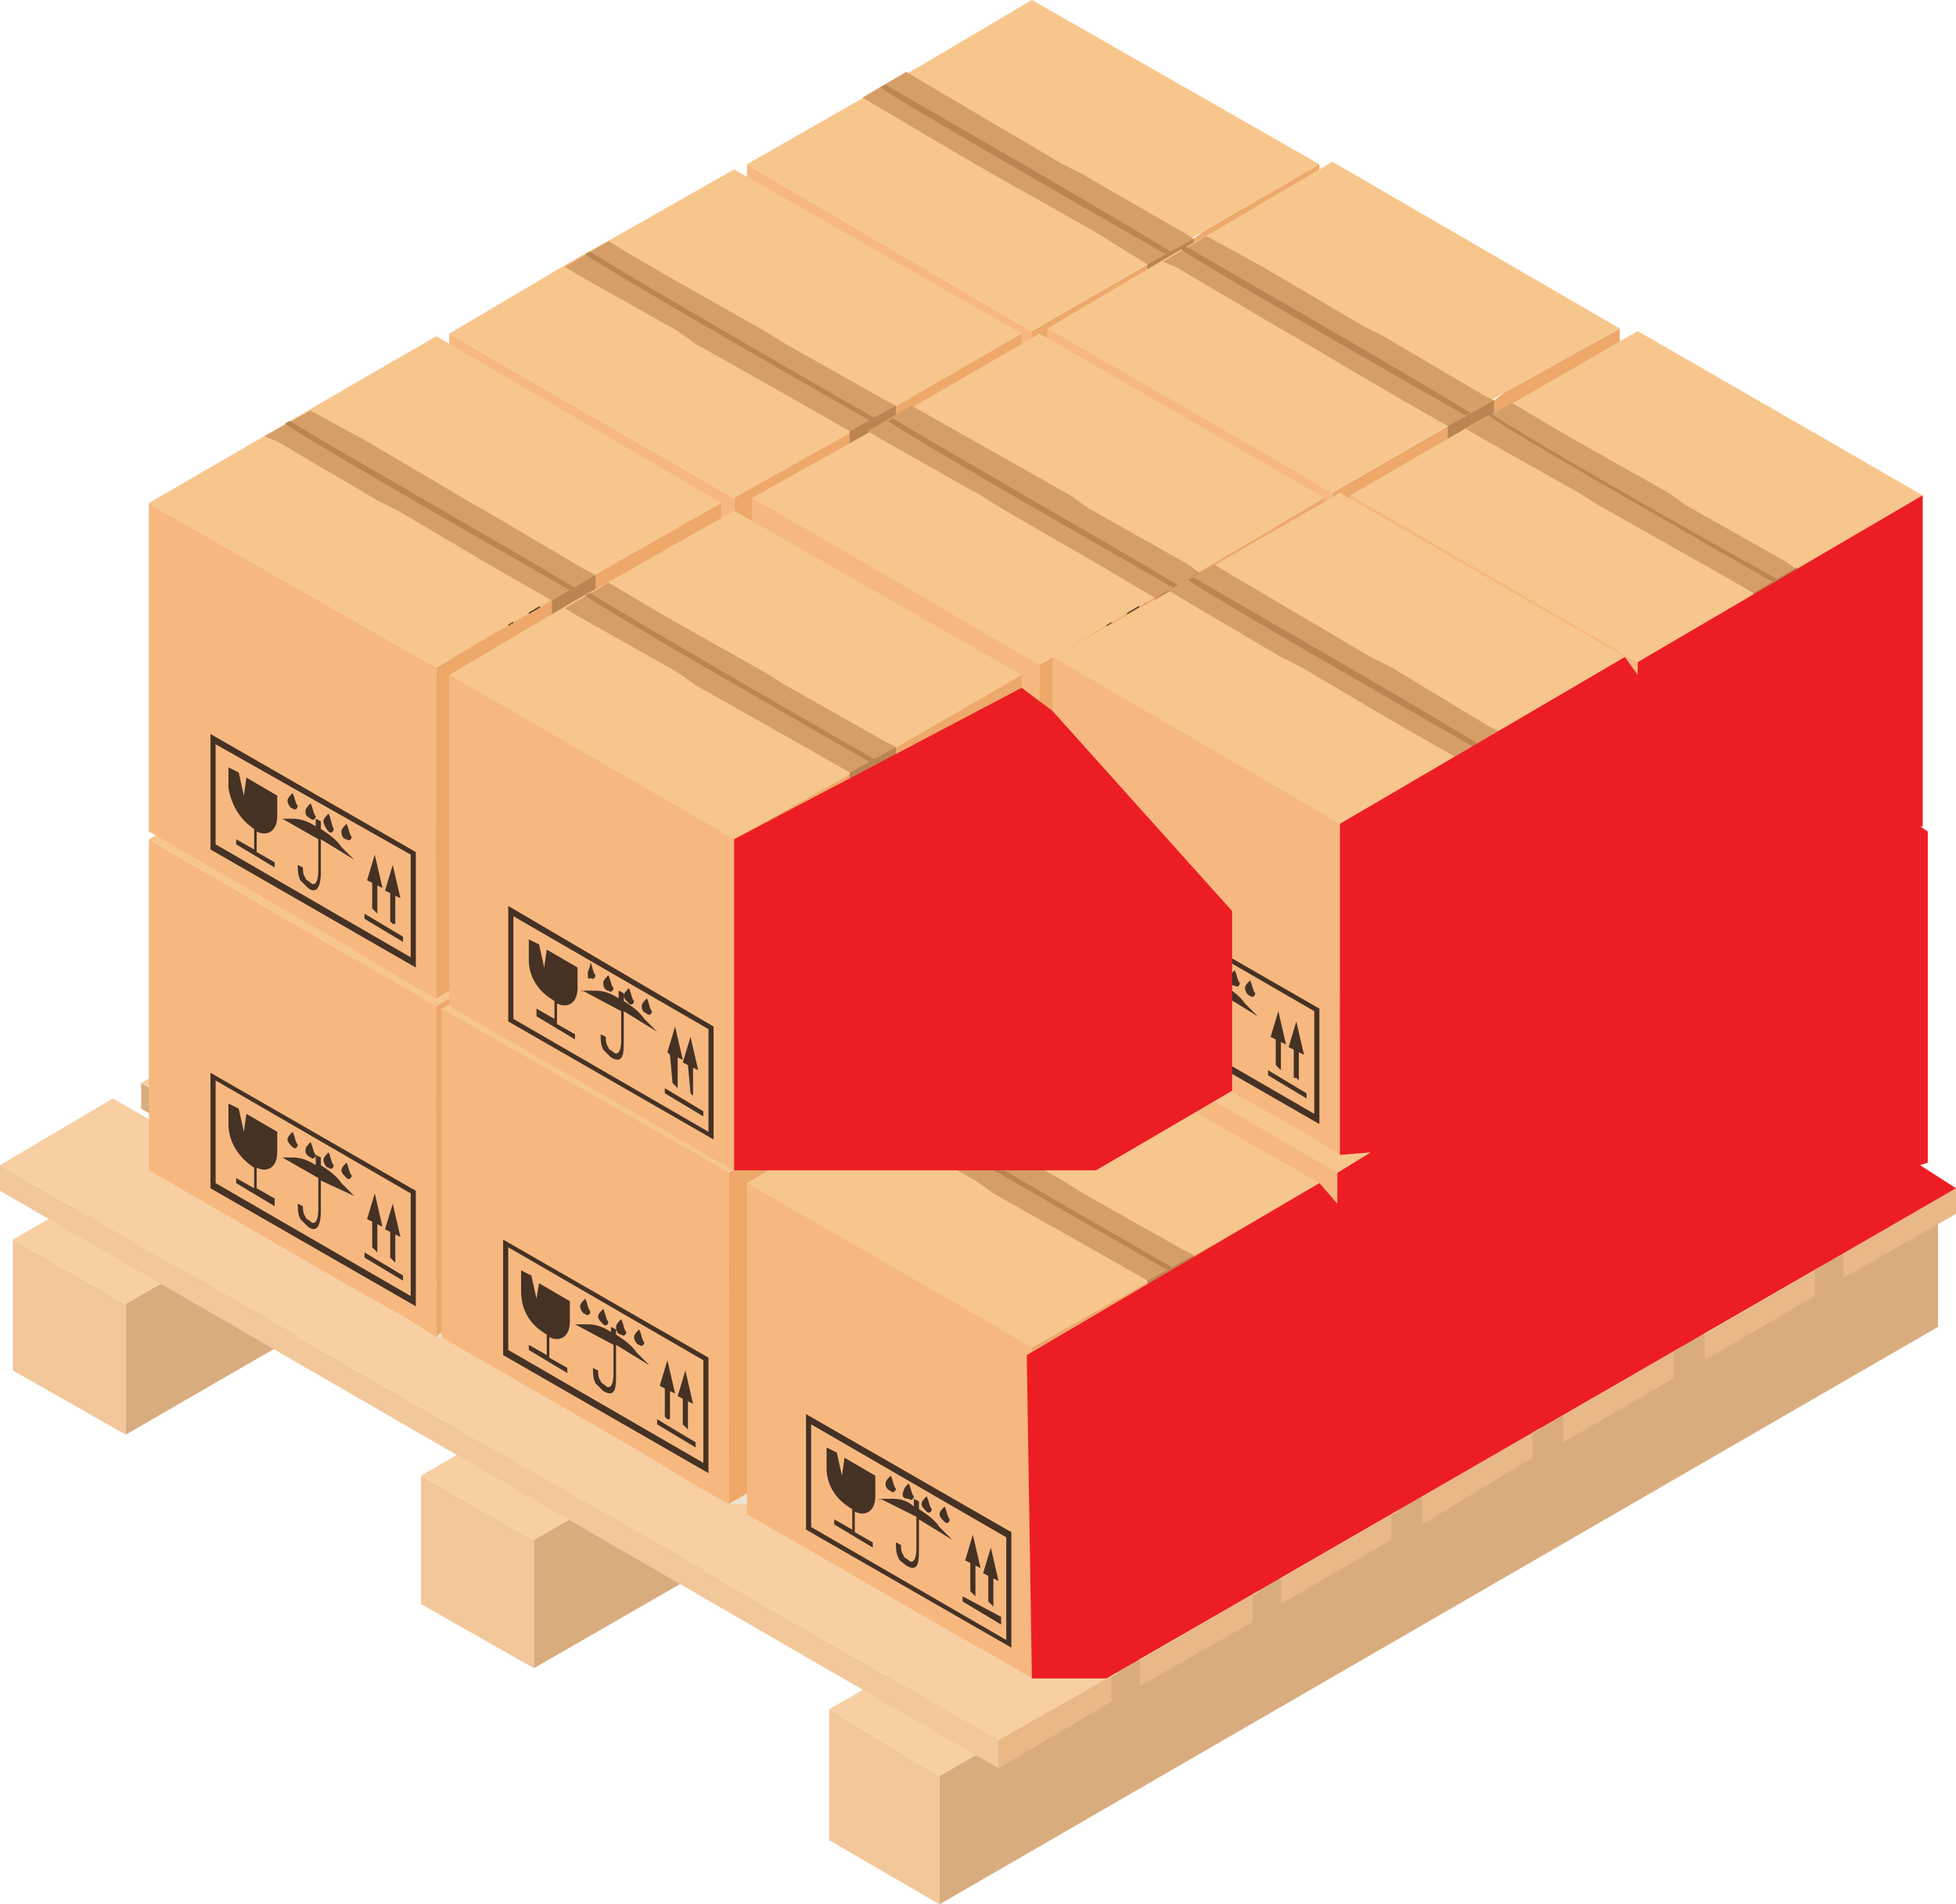 <?xml version="1.0" encoding="utf-8"?>
<!-- Generator: Adobe Illustrator 25.4.1, SVG Export Plug-In . SVG Version: 6.00 Build 0)  -->
<svg version="1.1" id="Layer_1" xmlns="http://www.w3.org/2000/svg" xmlns:xlink="http://www.w3.org/1999/xlink" x="0px" y="0px"
	 viewBox="0 0 76.2 74.2" style="enable-background:new 0 0 76.2 74.2;" xml:space="preserve">
<style type="text/css">
	.st0{fill:#F7B880;}
	.st1{fill:#EDA86A;}
	.st2{fill:#F7C68D;}
	.st3{fill:#D69E67;}
	.st4{fill:#BA8552;}
	.st5{fill:#453224;}
	.st6{fill:#F2C79A;}
	.st7{fill:#D9AC7E;}
	.st8{fill:#F7CFA2;}
	.st9{fill:#E8B887;}
	.st10{fill:#EBE4D3;}
	.st11{fill:#ED1D24;}
</style>
<polygon class="st0" points="40.2,12.9 40.2,25.8 39.1,25.1 36.9,23.8 29.1,19.3 29.1,6.4 "/>
<polygon class="st1" points="51.4,6.4 51.4,19.3 51.1,19.5 47.8,21.4 47,21.8 45.2,22.9 44.2,23.4 43.9,23.6 43.5,23.9 43.5,23.9 
	40.2,25.8 40.2,12.9 44.7,10.3 45.2,10 45.5,9.8 45.5,9.8 45.7,9.7 45.8,9.7 46.4,9.3 46.5,9.3 46.5,9.3 46.5,9.3 46.9,9 "/>
<polygon class="st2" points="51.4,6.4 46.9,9 45.2,10 40.2,12.9 29.1,6.4 34,3.6 35.8,2.6 40.2,0 "/>
<polygon class="st3" points="46.5,9.3 44.7,10.3 42.6,9 38.7,6.8 38,6.4 34.1,4.1 33.6,3.8 35.3,2.8 37.5,4.1 41.4,6.4 42.2,6.8 
	46,9 "/>
<polygon class="st4" points="44.7,10.3 44.7,12.3 44.7,12.7 45,12.1 45,12.1 45.3,12.4 45.6,11.8 45.9,12.1 46.2,11.5 46.2,11.5 
	46.2,11.5 46.2,11.5 46.5,11.7 46.5,11.3 46.5,9.3 "/>
<path class="st4" d="M34.5,3.3l-0.2,0.1c0,0-0.1,0.1,11.1,6.5l0.2-0.1C42.7,8,34.8,3.5,34.5,3.3z"/>
<path class="st5" d="M31.4,15.5v4.5l8,4.6v-4.5L31.4,15.5z M39.2,24.2l-7.6-4.4v-4l7.6,4.4V24.2z M32.2,17.5v-0.8l0.4,0.2l0.2,0.9
	l0.1-0.7l1.2,0.7v0.8c0,0.6-0.4,0.8-0.8,0.6V20l0.7,0.4v0.2l-1.5-0.9v-0.2l0.7,0.4v-0.8C32.5,18.7,32.2,18.2,32.2,17.5z M39,23.6
	l-1.5-0.9v-0.2l1.5,0.9V23.6z M37.7,21.3l-0.2-0.1l0.3-1l0.3,1.3l-0.2-0.1v1.1l-0.1-0.1l-0.1-0.1L37.7,21.3z M38.4,21.7l-0.2-0.1
	l0.3-1l0.3,1.3l-0.2-0.1v1.1l-0.1-0.1l-0.1-0.1L38.4,21.7z M34.3,18.8h0.5c0.3,0,0.6,0.1,0.8,0.3v-0.3l0.2,0.1v0.3
	c0.3,0.2,0.6,0.4,0.8,0.7l0.5,0.5c0,0,0,0.1,0,0l-1.3-0.8v1.2c0,0.4,0,0.9-0.5,0.6c-0.1-0.1-0.2-0.2-0.3-0.3
	c-0.1-0.2-0.1-0.4-0.1-0.6l0.2,0.1c0,0.1,0,0.3,0.1,0.4c0,0.1,0.1,0.1,0.2,0.2c0.1,0.1,0.3,0.1,0.3-0.5v-1.1L34.3,18.8
	C34.3,18.8,34.2,18.8,34.3,18.8L34.3,18.8z M34.4,18.1c0-0.1,0.1-0.2,0.2-0.3c0.1,0.2,0.1,0.4,0.2,0.5c0,0.1-0.1,0.2-0.2,0.1
	C34.5,18.3,34.4,18.2,34.4,18.1z M35.1,18.5c0-0.1,0.1-0.2,0.2-0.3c0.1,0.2,0.1,0.4,0.2,0.5c0,0.1-0.1,0.2-0.2,0.1
	C35.2,18.7,35.1,18.6,35.1,18.5L35.1,18.5z M35.9,18.9c0-0.1,0.1-0.2,0.2-0.3c0.1,0.2,0.1,0.4,0.2,0.5c0,0.1-0.1,0.2-0.2,0.1
	C35.9,19.2,35.9,19,35.9,18.9L35.9,18.9z M36.6,19.3c0-0.1,0.1-0.2,0.2-0.3c0.1,0.2,0.1,0.4,0.2,0.5c0,0.1-0.1,0.2-0.2,0.1
	C36.6,19.5,36.5,19.4,36.6,19.3L36.6,19.3z"/>
<polygon class="st0" points="51.9,19.2 51.9,32.1 50.8,31.5 48.6,30.1 40.8,25.6 40.8,12.8 "/>
<polygon class="st1" points="63.1,12.8 63.1,25.6 62.8,25.8 59.5,27.7 58.7,28.2 56.9,29.2 56,29.8 55.6,30 55.2,30.2 55.2,30.2 
	51.9,32.1 51.9,19.2 56.4,16.6 56.9,16.3 57.2,16.2 57.2,16.2 57.4,16 57.5,16 58.1,15.6 58.2,15.6 58.2,15.6 58.2,15.6 58.6,15.3 
	"/>
<polygon class="st2" points="63.1,12.8 58.6,15.3 56.9,16.3 51.9,19.2 40.8,12.8 45.7,9.9 47.5,8.9 51.9,6.3 "/>
<polygon class="st3" points="58.2,15.6 56.4,16.6 54.3,15.4 50.4,13.1 49.7,12.7 45.8,10.4 45.3,10.2 47,9.2 49.2,10.4 53.1,12.7 
	53.9,13.1 57.8,15.4 "/>
<polygon class="st4" points="56.4,16.6 56.4,18.6 56.4,19.1 56.7,18.4 56.7,18.4 57,18.7 57.3,18.1 57.6,18.4 57.9,17.8 57.9,17.8 
	57.9,17.8 57.9,17.8 58.2,18.1 58.2,17.6 58.2,15.6 "/>
<path class="st4" d="M46.2,9.6l-0.2,0.1c0,0-0.1,0.1,11.1,6.5l0.2-0.1C54.4,14.3,46.5,9.8,46.2,9.6z"/>
<path class="st5" d="M43.1,21.8v4.5l8,4.6v-4.5L43.1,21.8z M50.9,30.5l-7.6-4.4v-4l7.6,4.4V30.5z M43.9,23.9v-0.8l0.4,0.2l0.2,0.9
	l0.1-0.7l1.2,0.7V25c0,0.6-0.4,0.8-0.8,0.6v0.8l0.7,0.4V27L44,26.1v-0.2l0.7,0.4v-0.8C44.2,25.1,43.9,24.5,43.9,23.9z M50.7,29.9
	L49.1,29v-0.2l1.5,0.9V29.9z M49.4,27.6l-0.2-0.1l0.3-1l0.3,1.3l-0.2-0.1v1.1l-0.1-0.1l-0.1-0.1L49.4,27.6z M50.1,28L50,27.9l0.3-1
	l0.3,1.3l-0.2-0.1v1.1l-0.1-0.1l-0.1-0.1L50.1,28z M46,25.1h0.5c0.3,0,0.6,0.1,0.8,0.3v-0.3l0.2,0.1v0.3c0.3,0.2,0.6,0.4,0.8,0.7
	l0.5,0.5c0,0,0,0.1,0,0L47.5,26v1.2c0,0.4,0,0.9-0.5,0.6c-0.1-0.1-0.2-0.2-0.3-0.3c-0.1-0.2-0.1-0.4-0.1-0.6l0.2,0.1
	c0,0.1,0,0.3,0.1,0.4c0,0.1,0.1,0.1,0.2,0.2c0.1,0.1,0.3,0.1,0.3-0.5v-1.2L46,25.1C46,25.1,45.9,25.1,46,25.1z M46.2,24.4
	c0-0.1,0.1-0.2,0.2-0.3c0.1,0.2,0.1,0.4,0.2,0.5c0,0.1-0.1,0.2-0.2,0.1C46.2,24.7,46.2,24.6,46.2,24.4L46.2,24.4z M46.9,24.8
	c0-0.1,0.1-0.2,0.2-0.3c0.1,0.2,0.1,0.4,0.2,0.5c0,0.1-0.1,0.2-0.2,0.1C46.9,25.1,46.8,24.9,46.9,24.8L46.9,24.8z M47.6,25.2
	c0-0.1,0.1-0.2,0.2-0.3c0.1,0.2,0.1,0.4,0.2,0.5c0,0.1-0.1,0.2-0.2,0.1C47.7,25.5,47.6,25.4,47.6,25.2L47.6,25.2z M48.3,25.6
	c0-0.1,0.1-0.2,0.2-0.3c0.1,0.2,0.1,0.4,0.2,0.5c0,0.1-0.1,0.2-0.2,0.1C48.3,25.9,48.3,25.8,48.3,25.6L48.3,25.6z"/>
<polygon class="st0" points="28.6,19.4 28.6,32.3 27.5,31.7 25.3,30.4 17.5,25.9 17.5,13 "/>
<polygon class="st1" points="39.8,13 39.8,25.9 39.5,26 36.2,27.9 35.5,28.4 33.6,29.4 32.7,30 32.3,30.2 31.9,30.4 31.9,30.4 
	28.6,32.3 28.6,19.4 33.1,16.8 33.6,16.6 33.9,16.4 33.9,16.4 34.1,16.3 34.2,16.2 34.8,15.9 34.9,15.8 34.9,15.8 34.9,15.8 
	35.3,15.6 "/>
<polygon class="st2" points="39.8,13 35.3,15.6 33.6,16.6 28.6,19.4 17.5,13 22.4,10.1 24.2,9.1 28.6,6.6 "/>
<polygon class="st3" points="34.9,15.8 33.1,16.8 31,15.6 27.1,13.4 26.4,12.9 22.5,10.7 22,10.4 23.7,9.4 25.9,10.7 29.8,12.9 
	30.6,13.4 34.5,15.6 "/>
<polygon class="st4" points="33.1,16.8 33.1,18.8 33.1,19.3 33.4,18.7 33.4,18.7 33.7,19 34,18.3 34.3,18.6 34.6,18 34.6,18 
	34.6,18 34.6,18 34.9,18.3 34.9,17.8 34.9,15.8 "/>
<path class="st4" d="M23,9.8l-0.2,0.1c0,0-0.1,0.1,11.1,6.5l0.2-0.1C31.1,14.6,23.2,10,23,9.8z"/>
<path class="st5" d="M19.8,22v4.5l8,4.6v-4.4L19.8,22z M27.6,30.7L20,26.4v-4l7.6,4.4L27.6,30.7z M20.6,24.1v-0.8l0.4,0.2l0.2,0.9
	l0.1-0.7l1.2,0.7v0.8c0,0.6-0.4,0.8-0.8,0.6v0.8l0.7,0.4v0.2l-1.5-0.9v-0.2l0.7,0.4v-0.8C20.9,25.3,20.6,24.7,20.6,24.1z M27.4,30.2
	l-1.5-0.9V29l1.5,0.9V30.2z M26.1,27.8L26,27.7l0.3-1l0.3,1.3l-0.2-0.1v1.1L26.3,29l-0.1-0.1L26.1,27.8z M26.8,28.2l-0.2-0.1l0.3-1
	l0.3,1.3l-0.2-0.1v1.2L27,29.4l-0.1-0.1L26.8,28.2z M22.7,25.3h0.5c0.3,0,0.6,0.1,0.9,0.3v-0.3l0.2,0.1v0.3c0.3,0.2,0.6,0.4,0.8,0.7
	l0.5,0.5c0,0,0,0.1,0,0l-1.3-0.8v1.2c0,0.4,0,0.9-0.5,0.6c-0.1-0.1-0.2-0.2-0.3-0.3c-0.1-0.2-0.1-0.4-0.1-0.6l0.2,0.1
	c0,0.1,0,0.3,0.1,0.4c0,0.1,0.1,0.1,0.2,0.2c0.1,0.1,0.3,0.1,0.3-0.5v-1.1L22.7,25.3C22.7,25.4,22.6,25.3,22.7,25.3L22.7,25.3z
	 M22.9,24.6c0-0.1,0.1-0.2,0.1-0.4c0.1,0.2,0.1,0.4,0.2,0.5c0,0.1-0.1,0.2-0.2,0.1C22.9,24.9,22.9,24.8,22.9,24.6z M23.5,25
	c0-0.1,0.1-0.2,0.2-0.3c0.1,0.2,0.1,0.4,0.2,0.5c0,0.1-0.1,0.2-0.2,0.1C23.6,25.3,23.5,25.1,23.5,25L23.5,25z M24.3,25.5
	c0-0.1,0.1-0.2,0.2-0.3c0.1,0.2,0.1,0.4,0.2,0.5c0,0.1-0.1,0.2-0.2,0.1C24.4,25.7,24.3,25.6,24.3,25.5z M25,25.9
	c0-0.1,0.1-0.2,0.2-0.3c0.1,0.2,0.1,0.4,0.2,0.5c0,0.1-0.1,0.2-0.2,0.1C25,26.1,25,26,25,25.9L25,25.9z"/>
<polygon class="st6" points="36.6,74.2 32.3,71.7 32.3,66.6 36.6,69.2 "/>
<polygon class="st7" points="75.5,51.7 36.6,74.2 36.6,69.2 75.5,46.7 "/>
<polygon class="st8" points="75.5,46.7 36.6,69.2 32.3,66.6 71.2,44.2 "/>
<polygon class="st6" points="20.8,65 16.4,62.5 16.4,57.5 20.8,60 "/>
<polygon class="st7" points="59.7,42.6 20.8,65 20.8,60 59.7,37.5 "/>
<polygon class="st8" points="59.7,37.5 20.8,60 16.4,57.5 55.3,35 "/>
<polygon class="st6" points="4.9,55.9 0.5,53.4 0.5,48.3 4.9,50.8 "/>
<polygon class="st7" points="43.8,33.4 4.9,55.9 4.9,50.8 43.8,28.4 "/>
<polygon class="st8" points="43.8,28.4 4.9,50.8 0.5,48.3 39.4,25.9 "/>
<polygon class="st9" points="71.8,49.8 76.2,47.3 76.2,46.3 71.8,48.8 "/>
<polygon class="st7" points="33,27.4 71.8,49.8 71.8,48.8 33,26.4 "/>
<polygon class="st8" points="33,26.4 71.8,48.8 76.2,46.3 37.3,23.8 "/>
<polygon class="st9" points="66.4,53 70.7,50.5 70.7,49.5 66.4,52 "/>
<polygon class="st7" points="27.5,30.6 66.4,53 66.4,52 27.5,29.5 "/>
<polygon class="st8" points="27.5,29.5 66.4,52 70.7,49.5 31.8,27 "/>
<polygon class="st9" points="60.9,56.2 65.2,53.7 65.2,52.6 60.9,55.1 "/>
<polygon class="st7" points="22,33.7 60.9,56.2 60.9,55.1 22,32.7 "/>
<polygon class="st8" points="22,32.7 60.9,55.1 65.2,52.6 26.3,30.2 "/>
<polygon class="st9" points="55.4,59.4 59.7,56.8 59.7,55.8 55.4,58.3 "/>
<polygon class="st7" points="16.5,36.9 55.4,59.4 55.4,58.3 16.5,35.9 "/>
<polygon class="st8" points="16.5,35.9 55.4,58.3 59.7,55.8 20.8,33.3 "/>
<polygon class="st9" points="49.9,62.5 54.2,60 54.2,59 49.9,61.5 "/>
<polygon class="st7" points="11,40.1 49.9,62.5 49.9,61.5 11,39 "/>
<polygon class="st8" points="11,39 49.9,61.5 54.2,59 15.3,36.5 "/>
<polygon class="st9" points="44.4,65.7 48.8,63.2 48.8,62.1 44.4,64.7 "/>
<polygon class="st7" points="5.5,43.2 44.4,65.7 44.4,64.7 5.5,42.2 "/>
<polygon class="st8" points="5.5,42.2 44.4,64.7 48.8,62.1 9.9,39.7 "/>
<polygon class="st9" points="38.9,68.9 43.3,66.3 43.3,65.3 38.9,67.8 "/>
<polygon class="st6" points="0,46.4 38.9,68.9 38.9,67.8 0,45.4 "/>
<polygon class="st8" points="0,45.4 38.9,67.8 43.3,65.3 4.4,42.8 "/>
<polygon class="st0" points="40.5,39.2 40.5,52.1 39.4,51.5 37.1,50.2 29.3,45.7 29.3,32.8 "/>
<polygon class="st1" points="51.6,32.8 51.6,45.7 51.3,45.8 48.1,47.7 47.3,48.2 45.5,49.2 44.5,49.8 44.1,50 43.7,50.2 43.7,50.2 
	40.5,52.1 40.5,39.2 45,36.6 45.4,36.3 45.7,36.2 45.7,36.2 45.9,36.1 46,36 46.6,35.7 46.7,35.6 46.7,35.6 46.7,35.6 47.2,35.3 "/>
<polygon class="st2" points="51.6,32.8 47.2,35.4 45.4,36.3 40.5,39.2 29.3,32.8 34.3,29.9 36,28.9 40.5,26.3 "/>
<polygon class="st3" points="46.7,35.6 45,36.6 42.8,35.4 39,33.1 38.2,32.7 34.3,30.5 33.8,30.2 35.5,29.2 37.8,30.5 41.7,32.7 
	42.4,33.1 46.3,35.4 "/>
<polygon class="st4" points="45,36.6 45,38.6 45,39.1 45.3,38.5 45.3,38.5 45.5,38.7 45.8,38.1 46.1,38.4 46.4,37.8 46.4,37.8 
	46.4,37.8 46.4,37.8 46.7,38.1 46.7,37.6 46.7,35.6 "/>
<path class="st4" d="M34.8,29.6l-0.2,0.1c0,0-0.1,0.1,11.1,6.5l0.2-0.1C42.9,34.3,35,29.8,34.8,29.6z"/>
<path class="st5" d="M31.7,41.8v4.5l8,4.6v-4.5L31.7,41.8z M39.5,50.5l-7.6-4.4v-4l7.6,4.4V50.5z M32.4,43.9v-0.8l0.4,0.2l0.2,0.9
	l0.1-0.7l1.2,0.7V45c0,0.6-0.4,0.8-0.8,0.6v0.8l0.7,0.4V47l-1.5-0.9v-0.2l0.7,0.4v-0.8C32.8,45.1,32.5,44.5,32.4,43.9z M39.2,49.9
	L37.7,49v-0.2l1.5,0.9V49.9z M38,47.6l-0.2-0.1l0.3-1l0.3,1.3l-0.2-0.1v1.1l-0.1-0.1L38,48.7L38,47.6z M38.7,48l-0.2-0.1l0.3-1
	l0.3,1.3l-0.2-0.1v1.1l-0.1-0.1l-0.1-0.1L38.7,48z M34.5,45.1H35c0.3,0,0.6,0.1,0.8,0.3v-0.3l0.2,0.1v0.3c0.3,0.2,0.6,0.4,0.8,0.7
	l0.5,0.5c0,0,0,0.1,0,0L36,46v1.2c0,0.4,0,0.9-0.5,0.6c-0.1-0.1-0.2-0.2-0.3-0.3c-0.1-0.2-0.1-0.4-0.1-0.6l0.2,0.1
	c0,0.1,0,0.3,0.1,0.4c0,0.1,0.1,0.1,0.2,0.2c0.1,0.1,0.3,0.1,0.3-0.5v-1.2L34.5,45.1C34.5,45.2,34.5,45.1,34.5,45.1z M34.7,44.4
	c0-0.1,0.1-0.2,0.2-0.3c0.1,0.2,0.1,0.4,0.2,0.5c0,0.1-0.1,0.2-0.2,0.1C34.8,44.7,34.7,44.6,34.7,44.4L34.7,44.4z M35.4,44.8
	c0-0.1,0.1-0.2,0.2-0.3c0.1,0.2,0.1,0.4,0.2,0.5c0,0.1-0.1,0.2-0.2,0.1C35.4,45.1,35.4,44.9,35.4,44.8z M36.1,45.2
	c0-0.1,0.1-0.2,0.2-0.3c0.1,0.2,0.1,0.4,0.2,0.5c0,0.1-0.1,0.2-0.2,0.1C36.2,45.5,36.1,45.4,36.1,45.2L36.1,45.2z M36.8,45.6
	c0-0.1,0.1-0.2,0.2-0.3c0.1,0.2,0.1,0.4,0.2,0.5c0,0.1-0.1,0.2-0.2,0.1C36.9,45.9,36.8,45.8,36.8,45.6L36.8,45.6z"/>
<polygon class="st0" points="40.5,25.9 40.5,38.7 39.4,38.1 37.1,36.8 29.3,32.3 29.3,19.4 "/>
<polygon class="st1" points="51.6,19.4 51.6,32.3 51.3,32.5 48.1,34.4 47.3,34.8 45.5,35.9 44.5,36.4 44.1,36.6 43.7,36.9 
	43.7,36.9 40.5,38.7 40.5,25.9 45,23.3 45.4,23 45.7,22.8 45.7,22.8 45.9,22.7 46,22.6 46.6,22.3 46.7,22.3 46.7,22.3 46.7,22.3 
	47.2,22 "/>
<polygon class="st2" points="51.6,19.4 47.2,22 45.4,23 40.5,25.9 29.3,19.4 34.3,16.6 36,15.6 40.5,13 "/>
<polygon class="st3" points="46.7,22.3 45,23.3 42.8,22 39,19.8 38.2,19.3 34.3,17.1 33.8,16.8 35.5,15.8 37.8,17.1 41.7,19.3 
	42.4,19.8 46.3,22 "/>
<polygon class="st4" points="45,23.3 45,25.3 45,25.7 45.3,25.1 45.3,25.1 45.5,25.4 45.8,24.8 46.1,25.1 46.4,24.4 46.4,24.4 
	46.4,24.4 46.4,24.4 46.7,24.7 46.7,24.3 46.7,22.3 "/>
<path class="st4" d="M34.8,16.3l-0.2,0.1c0,0-0.1,0.1,11.1,6.5l0.2-0.1C42.9,21,35,16.5,34.8,16.3z"/>
<path class="st5" d="M31.7,28.4v4.5l8,4.6v-4.5L31.7,28.4z M39.5,37.2l-7.6-4.4v-4l7.6,4.4V37.2z M32.4,30.5v-0.8l0.4,0.2l0.2,0.9
	l0.1-0.7l1.2,0.7v0.8c0,0.6-0.4,0.8-0.8,0.6V33l0.7,0.4v0.2l-1.5-0.9v-0.2l0.7,0.4v-0.8C32.8,31.7,32.5,31.1,32.4,30.5z M39.2,36.6
	l-1.5-0.9v-0.2l1.5,0.9V36.6z M38,34.3l-0.2-0.1l0.3-1l0.3,1.3l-0.2-0.1v1.1l-0.1-0.1L38,35.4L38,34.3z M38.7,34.7l-0.2-0.1l0.3-1
	l0.3,1.3l-0.2-0.1v1.1l-0.1-0.1l-0.1-0.1L38.7,34.7z M34.5,31.8H35c0.3,0,0.6,0.1,0.8,0.3v-0.3l0.2,0.1v0.3c0.3,0.2,0.6,0.4,0.8,0.7
	l0.5,0.5c0,0,0,0.1,0,0L36,32.7v1.2c0,0.4,0,0.9-0.5,0.6c-0.1-0.1-0.2-0.2-0.3-0.3c-0.1-0.2-0.1-0.4-0.1-0.6l0.2,0.1
	c0,0.1,0,0.3,0.1,0.4c0,0.1,0.1,0.1,0.2,0.2c0.1,0.1,0.3,0.1,0.3-0.5v-1.2L34.5,31.8C34.5,31.8,34.5,31.7,34.5,31.8z M34.7,31.1
	c0-0.1,0.1-0.2,0.2-0.3c0.1,0.2,0.1,0.4,0.2,0.5c0,0.1-0.1,0.2-0.2,0.1C34.8,31.3,34.7,31.2,34.7,31.1L34.7,31.1z M35.4,31.5
	c0-0.1,0.1-0.2,0.2-0.3c0.1,0.2,0.1,0.4,0.2,0.5c0,0.1-0.1,0.2-0.2,0.1C35.4,31.7,35.4,31.6,35.4,31.5z M36.1,31.9
	c0-0.1,0.1-0.2,0.2-0.3c0.1,0.2,0.1,0.4,0.2,0.6c0,0.1-0.1,0.2-0.2,0.1C36.2,32.1,36.1,32,36.1,31.9L36.1,31.9z M36.8,32.3
	c0-0.1,0.1-0.2,0.2-0.3c0.1,0.2,0.1,0.4,0.2,0.6c0,0.1-0.1,0.2-0.2,0.1C36.9,32.5,36.8,32.4,36.8,32.3z"/>
<polygon class="st0" points="17,39.2 17,52.1 15.9,51.4 13.6,50.1 5.8,45.6 5.8,32.7 "/>
<polygon class="st1" points="28.1,32.7 28.1,45.6 27.8,45.8 24.6,47.7 23.8,48.1 22,49.2 21,49.7 20.6,49.9 20.2,50.2 20.2,50.2 
	17,52.1 17,39.2 21.5,36.6 21.9,36.3 22.2,36.1 22.2,36.1 22.4,36 22.5,36 23.1,35.6 23.2,35.6 23.2,35.6 23.2,35.6 23.7,35.3 "/>
<polygon class="st2" points="28.1,32.7 23.7,35.3 21.9,36.3 17,39.2 5.8,32.7 10.8,29.9 12.5,28.9 17,26.3 "/>
<polygon class="st3" points="23.2,35.6 21.5,36.6 19.4,35.3 15.5,33.1 14.7,32.7 10.8,30.4 10.3,30.1 12.1,29.1 14.3,30.4 
	18.2,32.7 18.9,33.1 22.8,35.3 "/>
<polygon class="st4" points="21.5,36.6 21.5,38.6 21.5,39 21.8,38.4 21.8,38.4 22.1,38.7 22.4,38.1 22.6,38.4 22.9,37.8 22.9,37.8 
	22.9,37.8 22.9,37.8 23.2,38 23.2,37.6 23.2,35.6 "/>
<path class="st4" d="M11.3,29.6l-0.2,0.1c0,0-0.1,0.1,11.1,6.5l0.2-0.1C19.4,34.3,11.5,29.8,11.3,29.6z"/>
<path class="st5" d="M8.2,41.8v4.5l8,4.6v-4.5L8.2,41.8z M16,50.5l-7.6-4.4v-4l7.6,4.4V50.5z M8.9,43.8V43l0.4,0.2l0.2,0.9l0.1-0.7
	l1.2,0.7v0.8c0,0.6-0.4,0.8-0.8,0.6v0.8l0.7,0.4V47l-1.5-0.9v-0.2l0.7,0.4v-0.8C9.3,45.1,8.9,44.5,8.9,43.8z M15.7,49.9L14.2,49
	v-0.2l1.5,0.9L15.7,49.9z M14.5,47.6l-0.2-0.1l0.3-1l0.3,1.3l-0.2-0.1v1.1l-0.1-0.1l-0.1-0.1L14.5,47.6z M15.2,48L15,47.9l0.3-1
	l0.3,1.3l-0.2-0.1v1.1l-0.1-0.1l-0.1-0.1L15.2,48z M11,45.1h0.4c0.3,0,0.6,0.1,0.9,0.3V45l0.2,0.1v0.3c0.3,0.2,0.6,0.4,0.8,0.7
	l0.5,0.5c0,0,0,0.1,0,0L12.5,46v1.2c0,0.4-0.1,0.9-0.5,0.6c-0.1-0.1-0.2-0.2-0.3-0.3c-0.1-0.2-0.1-0.4-0.1-0.6l0.2,0.1
	c0,0.1,0,0.3,0.1,0.4c0,0.1,0.1,0.1,0.2,0.2c0.1,0.1,0.3,0.1,0.3-0.5v-1.2L11,45.1L11,45.1z M11.2,44.4c0-0.1,0.1-0.2,0.2-0.3
	c0.1,0.2,0.1,0.4,0.2,0.5c0,0.1-0.1,0.2-0.2,0.1C11.3,44.6,11.2,44.5,11.2,44.4L11.2,44.4z M11.9,44.8c0-0.1,0.1-0.2,0.2-0.3
	c0.1,0.2,0.1,0.4,0.2,0.5c0,0.1-0.1,0.2-0.2,0.1C11.9,45,11.9,44.9,11.9,44.8L11.9,44.8z M12.6,45.2c0-0.1,0.1-0.2,0.2-0.3
	c0.1,0.2,0.1,0.4,0.2,0.5c0,0.1-0.1,0.2-0.2,0.1C12.7,45.5,12.6,45.3,12.6,45.2L12.6,45.2z M13.3,45.6c0-0.1,0.1-0.2,0.2-0.3
	c0.1,0.2,0.1,0.4,0.2,0.5c0,0.1-0.1,0.2-0.2,0.1C13.4,45.8,13.3,45.7,13.3,45.6L13.3,45.6z"/>
<polygon class="st0" points="28.4,45.7 28.4,58.6 27.3,58 25,56.6 17.2,52.1 17.2,39.3 "/>
<polygon class="st1" points="39.5,39.3 39.5,52.1 39.2,52.3 36,54.2 35.2,54.6 33.4,55.7 32.4,56.2 32,56.5 31.6,56.7 31.6,56.7 
	28.4,58.6 28.4,45.7 32.9,43.1 33.3,42.8 33.7,42.7 33.7,42.6 33.9,42.5 34,42.5 34.5,42.1 34.6,42.1 34.6,42.1 34.6,42.1 
	35.1,41.8 "/>
<polygon class="st2" points="39.5,39.3 35.1,41.8 33.3,42.8 28.4,45.7 17.2,39.3 22.2,36.4 23.9,35.4 28.4,32.8 "/>
<polygon class="st3" points="34.6,42.1 32.9,43.1 30.8,41.9 26.9,39.6 26.1,39.2 22.2,36.9 21.7,36.6 23.5,35.7 25.7,36.9 
	29.6,39.2 30.4,39.6 34.2,41.9 "/>
<polygon class="st4" points="32.9,43.1 32.9,45.1 32.9,45.6 33.2,44.9 33.2,44.9 33.5,45.2 33.8,44.6 34,44.9 34.3,44.3 34.3,44.3 
	34.3,44.3 34.3,44.3 34.6,44.6 34.6,44.1 34.6,42.1 "/>
<path class="st4" d="M22.7,36.1l-0.2,0.1c0,0-0.1,0.1,11.1,6.5l0.2-0.1C30.9,40.8,23,36.3,22.7,36.1z"/>
<path class="st5" d="M19.6,48.3v4.5l8,4.6v-4.5L19.6,48.3z M27.4,57l-7.6-4.4v-4l7.6,4.4V57z M20.3,50.3v-0.8l0.4,0.2l0.2,0.9L21,50
	l1.2,0.7v0.8c0,0.6-0.4,0.8-0.8,0.6v0.8l0.7,0.4v0.2l-1.5-0.9v-0.2l0.7,0.4V52C20.6,51.6,20.3,51,20.3,50.3L20.3,50.3z M27.1,56.4
	l-1.5-0.9v-0.2l1.5,0.9V56.4z M25.9,54.1L25.7,54l0.3-1l0.3,1.3l-0.2-0.1v1.1l-0.1,0l-0.1-0.1L25.9,54.1z M26.6,54.5l-0.2-0.1l0.3-1
	l0.3,1.3l-0.2-0.1v1.1l-0.1-0.1l-0.1-0.1L26.6,54.5z M22.4,51.6h0.5c0.3,0,0.6,0.1,0.9,0.3v-0.2l0.2,0.1V52c0.3,0.2,0.6,0.4,0.8,0.7
	l0.5,0.5c0,0,0,0.1,0,0l-1.3-0.8v1.2c0,0.4,0,0.9-0.5,0.6c-0.1-0.1-0.2-0.2-0.3-0.3c-0.1-0.2-0.1-0.4-0.1-0.6l0.2,0.1
	c0,0.1,0,0.3,0.1,0.4c0,0.1,0.1,0.1,0.2,0.2c0.1,0.1,0.3,0.1,0.3-0.5v-1.1L22.4,51.6C22.5,51.6,22.4,51.6,22.4,51.6z M22.6,50.9
	c0-0.1,0.1-0.2,0.2-0.3c0.1,0.2,0.1,0.4,0.2,0.5c0,0.1-0.1,0.2-0.2,0.1C22.7,51.2,22.6,51,22.6,50.9z M23.3,51.3
	c0-0.1,0.1-0.2,0.2-0.3c0.1,0.2,0.1,0.4,0.2,0.5c0,0.1-0.1,0.2-0.2,0.1C23.4,51.5,23.3,51.4,23.3,51.3z M24,51.7
	c0-0.1,0.1-0.2,0.2-0.3c0.1,0.2,0.1,0.4,0.2,0.5c0,0.1-0.1,0.2-0.2,0.1C24.1,52,24,51.9,24,51.7L24,51.7z M24.7,52.1
	c0-0.1,0.1-0.2,0.2-0.3c0.1,0.2,0.1,0.4,0.2,0.5c0,0.1-0.1,0.2-0.2,0.1C24.8,52.4,24.7,52.2,24.7,52.1L24.7,52.1z"/>
<polygon class="st0" points="64,38.8 64,51.7 62.9,51.1 60.6,49.8 52.8,45.3 52.8,32.4 "/>
<polygon class="st1" points="75.1,32.4 75.1,45.3 74.8,45.4 71.6,47.3 70.8,47.8 69,48.8 68,49.4 67.6,49.6 67.2,49.8 67.2,49.8 
	64,51.7 64,38.8 68.5,36.2 68.9,36 69.2,35.8 69.2,35.8 69.4,35.7 69.5,35.6 70.1,35.3 70.2,35.2 70.2,35.2 70.2,35.2 70.7,35 "/>
<polygon class="st2" points="75.1,32.4 70.7,35 68.9,36 64,38.8 52.8,32.4 57.8,29.5 59.5,28.5 64,26 "/>
<polygon class="st3" points="70.2,35.2 68.5,36.2 66.3,35 62.5,32.8 61.7,32.3 57.8,30.1 57.3,29.8 59,28.8 61.3,30.1 65.2,32.3 
	65.9,32.8 69.8,35 "/>
<polygon class="st4" points="68.5,36.2 68.5,38.2 68.5,38.7 68.8,38.1 68.8,38.1 69.1,38.4 69.3,37.8 69.6,38 69.9,37.4 69.9,37.4 
	69.9,37.4 69.9,37.4 70.2,37.7 70.2,37.3 70.2,35.2 "/>
<path class="st4" d="M58.3,29.2l-0.2,0.1c0,0-0.1,0.1,11.1,6.5l0.2-0.1C66.4,34,58.5,29.4,58.3,29.2z"/>
<path class="st5" d="M55.2,41.4v4.5l8,4.6V46L55.2,41.4z M63,50.2l-7.6-4.4v-4l7.6,4.4V50.2z M55.9,43.5v-0.8l0.4,0.2l0.2,0.9
	l0.1-0.7l1.2,0.7v0.8c0,0.6-0.4,0.8-0.8,0.6V46l0.7,0.4v0.2l-1.5-0.9v-0.2l0.7,0.4v-0.8C56.2,44.7,55.9,44.1,55.9,43.5z M62.7,49.6
	l-1.5-0.9v-0.2l1.5,0.9V49.6z M61.5,47.2l-0.2-0.1l0.3-1l0.3,1.3l-0.2-0.1v1.2l-0.1-0.1l-0.1-0.1L61.5,47.2z M62.2,47.6L62,47.5
	l0.3-1l0.3,1.3l-0.2-0.1v1.1l-0.1-0.1l-0.1-0.1L62.2,47.6z M58,44.7h0.5c0.3,0,0.6,0.1,0.8,0.3v-0.3l0.2,0.1v0.3
	c0.3,0.2,0.6,0.4,0.8,0.7l0.5,0.5c0,0,0,0.1,0,0l-1.3-0.8v1.2c0,0.4,0,0.9-0.5,0.6c-0.1-0.1-0.2-0.2-0.3-0.3
	c-0.1-0.2-0.1-0.4-0.1-0.6l0.2,0.1c0,0.1,0,0.3,0.1,0.4c0,0.1,0.1,0.1,0.2,0.2c0.1,0.1,0.3,0.1,0.3-0.5v-1.1L58,44.7L58,44.7z
	 M58.2,44c0-0.1,0.1-0.2,0.2-0.3c0.1,0.2,0.1,0.4,0.2,0.5c0,0.1-0.1,0.2-0.2,0.1C58.3,44.3,58.2,44.2,58.2,44z M58.9,44.4
	c0-0.1,0.1-0.2,0.1-0.3c0.1,0.2,0.1,0.4,0.2,0.5c0,0.1-0.1,0.2-0.2,0.1C58.9,44.7,58.9,44.6,58.9,44.4z M59.6,44.9
	c0-0.1,0.1-0.2,0.2-0.3c0.1,0.2,0.1,0.4,0.2,0.5c0,0.1-0.1,0.2-0.2,0.1C59.7,45.1,59.6,45,59.6,44.9L59.6,44.9z M60.3,45.3
	c0-0.1,0.1-0.2,0.2-0.3c0.1,0.2,0.1,0.4,0.2,0.5c0,0.1-0.1,0.2-0.2,0.1C60.4,45.5,60.3,45.4,60.3,45.3L60.3,45.3z"/>
<polygon class="st0" points="52.1,45.7 52.1,58.6 51,57.9 48.8,56.6 40.9,52.1 40.9,39.2 "/>
<polygon class="st1" points="63.2,39.2 63.2,52.1 63,52.3 59.7,54.2 58.9,54.6 57.1,55.7 56.1,56.2 55.8,56.4 55.3,56.7 55.3,56.7 
	52.1,58.6 52.1,45.7 56.6,43.1 57.1,42.8 57.4,42.7 57.4,42.6 57.6,42.5 57.7,42.5 58.3,42.1 58.3,42.1 58.3,42.1 58.3,42.1 
	58.8,41.8 "/>
<polygon class="st2" points="63.2,39.2 58.8,41.8 57.1,42.8 52.1,45.7 40.9,39.2 45.9,36.4 47.6,35.4 52.1,32.8 "/>
<polygon class="st3" points="58.3,42.1 56.6,43.1 54.5,41.9 50.6,39.6 49.8,39.2 46,36.9 45.5,36.6 47.2,35.6 49.4,36.9 53.3,39.2 
	54.1,39.6 57.9,41.9 "/>
<polygon class="st4" points="56.6,43.1 56.6,45.1 56.6,45.5 56.9,44.9 56.9,44.9 57.2,45.2 57.5,44.6 57.8,44.9 58,44.3 58,44.3 
	58,44.3 58,44.3 58.3,44.5 58.3,44.1 58.3,42.1 "/>
<path class="st4" d="M46.4,36.1l-0.2,0.1c0,0-0.1,0.1,11.1,6.5l0.2-0.1C54.6,40.8,46.7,36.3,46.4,36.1z"/>
<path class="st5" d="M43.3,48.3v4.5l8,4.6v-4.5L43.3,48.3z M51.1,57l-7.6-4.4v-4l7.6,4.4V57z M44,50.3v-0.8l0.4,0.2l0.2,0.9l0.1-0.7
	l1.2,0.7v0.8c0,0.6-0.4,0.8-0.8,0.6v0.8l0.7,0.4v0.2l-1.5-0.9v-0.2l0.7,0.4v-0.8C44.3,51.5,44,51,44,50.3z M50.8,56.4l-1.5-0.9v-0.2
	l1.5,0.9V56.4z M49.6,54.1L49.4,54l0.3-1l0.3,1.3l-0.2-0.1v1.1l-0.1-0.1l-0.1-0.1L49.6,54.1z M50.3,54.5l-0.2-0.1l0.3-1l0.3,1.3
	l-0.2-0.1v1.1l-0.1-0.1l-0.1-0.1L50.3,54.5z M46.1,51.6h0.5c0.3,0,0.6,0.1,0.8,0.3v-0.3l0.2,0.1V52c0.3,0.2,0.6,0.4,0.8,0.7l0.5,0.5
	c0,0,0,0.1,0,0l-1.3-0.8v1.2c0,0.4,0,0.9-0.5,0.6c-0.1-0.1-0.2-0.2-0.3-0.3c-0.1-0.2-0.1-0.4-0.1-0.6l0.2,0.1c0,0.1,0,0.3,0.1,0.4
	c0,0.1,0.1,0.1,0.2,0.2c0.1,0.1,0.3,0.1,0.3-0.5v-1.1L46.1,51.6C46.2,51.6,46.1,51.6,46.1,51.6L46.1,51.6z M46.3,50.9
	c0-0.1,0.1-0.2,0.2-0.3c0.1,0.2,0.1,0.4,0.2,0.5c0,0.1-0.1,0.2-0.2,0.1C46.4,51.1,46.3,51,46.3,50.9z M47,51.3
	c0-0.1,0.1-0.2,0.2-0.3c0.1,0.2,0.1,0.4,0.2,0.5c0,0.1-0.1,0.2-0.2,0.1C47.1,51.5,47,51.4,47,51.3z M47.8,51.7
	c0-0.1,0.1-0.2,0.2-0.3c0.1,0.2,0.1,0.4,0.2,0.5c0,0.1-0.1,0.2-0.2,0.1C47.8,52,47.8,51.9,47.8,51.7L47.8,51.7z M48.4,52.1
	c0-0.1,0.1-0.2,0.2-0.3c0.1,0.2,0.1,0.4,0.2,0.5c0,0.1-0.1,0.2-0.2,0.1C48.5,52.4,48.4,52.2,48.4,52.1L48.4,52.1z"/>
<polygon class="st0" points="40.2,52.5 40.2,65.4 39.2,64.8 36.9,63.5 29.1,59 29.1,46.1 "/>
<polygon class="st1" points="51.4,46.1 51.4,59 51.1,59.1 47.8,61 47.1,61.5 45.2,62.5 44.3,63.1 43.9,63.3 43.5,63.5 43.5,63.5 
	40.2,65.4 40.2,52.5 44.8,49.9 45.2,49.7 45.5,49.5 45.5,49.5 45.7,49.4 45.8,49.3 46.4,49 46.5,48.9 46.5,48.9 46.5,48.9 
	46.9,48.7 "/>
<polygon class="st2" points="51.4,46.1 46.9,48.7 45.2,49.7 40.2,52.5 29.1,46.1 34,43.2 35.8,42.2 40.2,39.7 "/>
<polygon class="st3" points="46.5,48.9 44.7,49.9 42.6,48.7 38.7,46.5 38,46 34.1,43.8 33.6,43.5 35.3,42.5 37.5,43.8 41.4,46 
	42.2,46.5 46.1,48.7 "/>
<polygon class="st4" points="44.7,49.9 44.7,51.9 44.7,52.4 45,51.8 45,51.8 45.3,52.1 45.6,51.4 45.9,51.7 46.2,51.1 46.2,51.1 
	46.2,51.1 46.2,51.1 46.5,51.4 46.5,51 46.5,48.9 "/>
<path class="st4" d="M34.6,42.9L34.4,43c0,0-0.1,0.1,11.1,6.5l0.2-0.1C42.7,47.7,34.8,43.1,34.6,42.9z"/>
<path class="st5" d="M31.4,55.1v4.5l8,4.6v-4.5L31.4,55.1z M39.2,63.9l-7.6-4.4v-4l7.6,4.4V63.9z M32.2,57.2v-0.8l0.4,0.2l0.2,0.9
	l0.1-0.7l1.2,0.7v0.8c0,0.6-0.4,0.8-0.8,0.6v0.8l0.7,0.4v0.2l-1.5-0.9v-0.2l0.7,0.4v-0.8C32.5,58.4,32.2,57.8,32.2,57.2z M39,63.3
	l-1.5-0.9v-0.2L39,63V63.3z M37.8,60.9l-0.2-0.1l0.3-1l0.3,1.3L38,61v1.2l-0.1-0.1l-0.1-0.1L37.8,60.9z M38.5,61.4l-0.2-0.1l0.3-1
	l0.3,1.3l-0.2-0.1v1.1l-0.1-0.1l-0.1-0.1L38.5,61.4z M34.3,58.4h0.5c0.3,0,0.6,0.1,0.8,0.3v-0.3l0.2,0.1v0.3
	c0.3,0.2,0.6,0.4,0.8,0.7l0.5,0.5c0,0,0,0.1,0,0l-1.3-0.8v1.2c0,0.4,0,0.9-0.5,0.6c-0.1-0.1-0.3-0.2-0.3-0.3
	c-0.1-0.2-0.1-0.4-0.1-0.6l0.2,0.1c0,0.1,0,0.3,0.1,0.4c0,0.1,0.1,0.1,0.2,0.2c0.1,0.1,0.3,0.1,0.3-0.5v-1.2L34.3,58.4
	C34.3,58.5,34.2,58.4,34.3,58.4L34.3,58.4z M34.5,57.8c0-0.1,0.1-0.2,0.2-0.3c0.1,0.2,0.1,0.4,0.2,0.5c0,0.1-0.1,0.2-0.2,0.1
	C34.5,58,34.5,57.9,34.5,57.8L34.5,57.8z M35.2,58.1c0-0.1,0.1-0.2,0.2-0.3c0.1,0.2,0.1,0.4,0.2,0.5c0,0.1-0.1,0.2-0.2,0.1
	C35.2,58.4,35.1,58.3,35.2,58.1L35.2,58.1z M35.9,58.6c0-0.1,0.1-0.2,0.2-0.3c0.1,0.2,0.1,0.4,0.2,0.5c0,0.1-0.1,0.2-0.2,0.1
	C36,58.8,35.9,58.7,35.9,58.6L35.9,58.6z M36.6,59c0-0.1,0.1-0.2,0.2-0.3c0.1,0.2,0.1,0.4,0.2,0.5c0,0.1-0.1,0.2-0.2,0.1
	C36.7,59.2,36.6,59.1,36.6,59L36.6,59z"/>
<polygon class="st0" points="17,26 17,38.9 15.9,38.3 13.6,36.9 5.8,32.4 5.8,19.6 "/>
<polygon class="st1" points="28.1,19.6 28.1,32.4 27.8,32.6 24.6,34.5 23.8,34.9 22,36 21,36.6 20.6,36.8 20.2,37 20.2,37 17,38.9 
	17,26 21.5,23.4 21.9,23.1 22.2,23 22.2,22.9 22.4,22.8 22.5,22.8 23.1,22.4 23.2,22.4 23.2,22.4 23.2,22.4 23.7,22.1 "/>
<polygon class="st2" points="28.1,19.6 23.7,22.1 21.9,23.1 17,26 5.8,19.6 10.8,16.7 12.5,15.7 17,13.1 "/>
<polygon class="st3" points="23.2,22.4 21.5,23.4 19.4,22.2 15.5,19.9 14.7,19.5 10.8,17.2 10.3,17 12.1,16 14.3,17.2 18.2,19.5 
	18.9,19.9 22.8,22.2 "/>
<polygon class="st4" points="21.5,23.4 21.5,25.4 21.5,25.9 21.8,25.2 21.8,25.2 22.1,25.5 22.4,24.9 22.6,25.2 22.9,24.6 
	22.9,24.6 22.9,24.6 22.9,24.6 23.2,24.9 23.2,24.4 23.2,22.4 "/>
<path class="st4" d="M11.3,16.4l-0.2,0.1c0,0-0.1,0.1,11.1,6.5l0.2-0.1C19.4,21.1,11.5,16.6,11.3,16.4z"/>
<path class="st5" d="M8.2,28.6v4.5l8,4.6v-4.5L8.2,28.6z M16,37.3l-7.6-4.4V29l7.6,4.3V37.3z M8.9,30.7v-0.8l0.4,0.2l0.2,0.9
	l0.1-0.7l1.2,0.7v0.8c0,0.6-0.4,0.8-0.8,0.6v0.8l0.7,0.4v0.2l-1.5-0.9v-0.2l0.7,0.4v-0.8C9.3,31.9,9,31.3,8.9,30.7z M15.7,36.7
	l-1.5-0.9v-0.2l1.5,0.9V36.7z M14.5,34.4l-0.2-0.1l0.3-1l0.3,1.3l-0.2-0.1v1.1l-0.1-0.1l-0.1-0.1L14.5,34.4z M15.2,34.8L15,34.7
	l0.3-1l0.3,1.3l-0.2-0.1V36L15.3,36l-0.1-0.1V34.8z M11,31.9h0.4c0.3,0,0.6,0.1,0.9,0.3v-0.3l0.2,0.1v0.3c0.3,0.2,0.6,0.4,0.8,0.7
	l0.5,0.5c0,0,0,0.1,0,0l-1.3-0.8V34c0,0.4-0.1,0.9-0.5,0.6c-0.1-0.1-0.2-0.2-0.3-0.3c-0.1-0.2-0.1-0.4-0.1-0.6l0.2,0.1
	c0,0.1,0,0.3,0.1,0.4c0,0.1,0.1,0.1,0.2,0.2c0.1,0.1,0.3,0.1,0.3-0.5v-1.2L11,31.9L11,31.9z M11.2,31.2c0-0.1,0.1-0.2,0.2-0.3
	c0.1,0.2,0.1,0.4,0.2,0.5c0,0.1-0.1,0.2-0.2,0.1C11.3,31.5,11.2,31.3,11.2,31.2L11.2,31.2z M11.9,31.6c0-0.1,0.1-0.2,0.2-0.3
	c0.1,0.2,0.1,0.4,0.2,0.5c0,0.1-0.1,0.2-0.2,0.1C11.9,31.8,11.9,31.7,11.9,31.6L11.9,31.6z M12.6,32c0-0.1,0.1-0.2,0.2-0.3
	c0.1,0.2,0.1,0.4,0.2,0.6c0,0.1-0.1,0.2-0.2,0.1C12.7,32.3,12.6,32.1,12.6,32L12.6,32z M13.3,32.4c0-0.1,0.1-0.2,0.2-0.3
	c0.1,0.2,0.1,0.4,0.2,0.5c0,0.1-0.1,0.2-0.2,0.1C13.4,32.7,13.3,32.6,13.3,32.4L13.3,32.4z"/>
<polygon class="st0" points="28.6,32.7 28.6,45.6 27.5,45 25.3,43.7 17.5,39.2 17.5,26.3 "/>
<polygon class="st1" points="39.8,26.3 39.8,39.2 39.5,39.3 36.2,41.2 35.5,41.7 33.6,42.7 32.7,43.3 32.3,43.5 31.9,43.7 
	31.9,43.7 28.6,45.6 28.6,32.7 33.1,30.1 33.6,29.9 33.9,29.7 33.9,29.7 34.1,29.6 34.2,29.5 34.8,29.2 34.9,29.1 34.9,29.1 
	34.9,29.1 35.3,28.9 "/>
<polygon class="st2" points="39.8,26.3 35.3,28.9 33.6,29.9 28.6,32.7 17.5,26.3 22.4,23.4 24.2,22.4 28.6,19.9 "/>
<polygon class="st3" points="34.9,29.1 33.1,30.1 31,28.9 27.1,26.7 26.4,26.2 22.5,24 22,23.7 23.7,22.7 25.9,24 29.8,26.2 
	30.6,26.7 34.5,28.9 "/>
<polygon class="st4" points="33.1,30.1 33.1,32.1 33.1,32.6 33.4,32 33.4,32 33.7,32.3 34,31.6 34.3,31.9 34.6,31.3 34.6,31.3 
	34.6,31.3 34.6,31.3 34.9,31.6 34.9,31.1 34.9,29.1 "/>
<path class="st4" d="M23,23.1l-0.2,0.1c0,0-0.1,0.1,11.1,6.5l0.2-0.1C31.1,27.9,23.2,23.3,23,23.1z"/>
<path class="st5" d="M19.8,35.3v4.5l8,4.6V40L19.8,35.3z M27.6,44.1L20,39.7v-4l7.6,4.4L27.6,44.1z M20.6,37.4v-0.8l0.4,0.2l0.2,0.9
	l0.1-0.7l1.2,0.7v0.8c0,0.6-0.4,0.8-0.8,0.6v0.8l0.7,0.4v0.2l-1.5-0.9v-0.3l0.7,0.4V39C20.9,38.6,20.6,38,20.6,37.4z M27.4,43.5
	l-1.5-0.9v-0.2l1.5,0.9V43.5z M26.1,41.1L26,41l0.3-1l0.3,1.3l-0.2-0.1v1.2l-0.1-0.1l-0.1-0.1L26.1,41.1z M26.8,41.5l-0.2-0.1l0.3-1
	l0.3,1.3l-0.2-0.1v1.1L27,42.7l-0.1-0.1L26.8,41.5z M22.7,38.6h0.5c0.3,0,0.6,0.1,0.9,0.3v-0.3l0.2,0.1V39c0.3,0.2,0.6,0.4,0.8,0.7
	l0.5,0.5c0,0,0,0.1,0,0l-1.3-0.8v1.2c0,0.4,0,0.9-0.5,0.6c-0.1-0.1-0.2-0.2-0.3-0.3c-0.1-0.2-0.1-0.4-0.1-0.6l0.2,0.1
	c0,0.1,0,0.3,0.1,0.4c0,0.1,0.1,0.1,0.2,0.2c0.1,0.1,0.3,0.1,0.3-0.5v-1.1L22.7,38.6C22.7,38.7,22.6,38.6,22.7,38.6L22.7,38.6z
	 M22.9,37.9c0-0.1,0.1-0.2,0.1-0.4c0.1,0.2,0.1,0.4,0.2,0.5c0,0.1-0.1,0.2-0.2,0.1C22.9,38.2,22.9,38.1,22.9,37.9z M23.5,38.3
	c0-0.1,0.1-0.2,0.2-0.3c0.1,0.2,0.1,0.4,0.2,0.5c0,0.1-0.1,0.2-0.2,0.1C23.6,38.6,23.5,38.5,23.5,38.3z M24.3,38.8
	c0-0.1,0.1-0.2,0.2-0.3c0.1,0.2,0.1,0.4,0.2,0.5c0,0.1-0.1,0.2-0.2,0.1C24.4,39,24.3,38.9,24.3,38.8z M25,39.2
	c0-0.1,0.1-0.2,0.2-0.3c0.1,0.2,0.1,0.4,0.2,0.5c0,0.1-0.1,0.2-0.2,0.1C25,39.4,25,39.3,25,39.2L25,39.2z"/>
<polygon class="st0" points="63.8,25.8 63.8,38.6 62.7,38 60.4,36.7 52.6,32.2 52.6,19.3 "/>
<polygon class="st1" points="74.9,19.3 74.9,32.2 74.7,32.4 71.4,34.3 70.6,34.7 68.8,35.7 67.8,36.3 67.4,36.5 67,36.8 67,36.8 
	63.8,38.6 63.8,25.8 68.3,23.1 68.7,22.9 69,22.7 69.1,22.7 69.2,22.6 69.4,22.5 69.9,22.2 70,22.2 70,22.1 70,22.1 70.5,21.9 "/>
<polygon class="st2" points="74.9,19.3 70.5,21.9 68.8,22.9 63.8,25.8 52.6,19.3 57.6,16.4 59.3,15.5 63.8,12.9 "/>
<polygon class="st3" points="70,22.2 68.3,23.1 66.2,21.9 62.3,19.7 61.5,19.2 57.6,17 57.1,16.7 58.9,15.7 61.1,17 65,19.2 
	65.7,19.7 69.6,21.9 "/>
<polygon class="st4" points="68.3,23.1 68.3,25.2 68.3,25.6 68.6,25 68.6,25 68.9,25.3 69.2,24.7 69.4,24.9 69.7,24.3 69.7,24.3 
	69.7,24.3 69.7,24.3 70,24.6 70,24.2 70,22.1 "/>
<path class="st4" d="M58.1,16.1L58,16.2c0,0-0.1,0.1,11.1,6.5l0.2-0.1C66.2,20.9,58.3,16.4,58.1,16.1z"/>
<path class="st5" d="M55,28.3v4.5l8,4.6V33L55,28.3z M62.8,37.1l-7.6-4.4v-4l7.6,4.4V37.1z M55.8,30.4v-0.8l0.4,0.2l0.2,0.9l0.1-0.7
	l1.2,0.7v0.8c0,0.6-0.4,0.8-0.8,0.6v0.8l0.7,0.4v0.2l-1.5-0.9v-0.2l0.7,0.4V32C56.1,31.6,55.8,31.1,55.8,30.4L55.8,30.4z M62.5,36.5
	L61,35.6v-0.2l1.5,0.9V36.5z M61.3,34.2l-0.2-0.1l0.3-1l0.3,1.3l-0.2-0.1v1.1l-0.1-0.1l-0.1-0.1L61.3,34.2z M62,34.6l-0.2-0.1l0.3-1
	l0.3,1.3l-0.2-0.1v1.1l-0.1-0.1l-0.1,0L62,34.6z M57.8,31.6h0.5c0.3,0,0.6,0.1,0.8,0.3v-0.3l0.2,0.1V32c0.3,0.2,0.6,0.4,0.8,0.7
	l0.5,0.5c0,0,0,0.1,0,0l-1.3-0.8v1.2c0,0.4,0,0.9-0.5,0.6c-0.1-0.1-0.2-0.2-0.3-0.3c-0.1-0.2-0.1-0.4-0.1-0.6l0.2,0.1
	c0,0.1,0,0.3,0.1,0.4c0,0.1,0.1,0.1,0.2,0.2c0.1,0.1,0.3,0.1,0.3-0.5v-1.1L57.8,31.6C57.9,31.7,57.8,31.6,57.8,31.6L57.8,31.6z
	 M58,31c0-0.1,0.1-0.2,0.2-0.3c0.1,0.2,0.1,0.4,0.2,0.5c0,0.1-0.1,0.2-0.2,0.1C58.1,31.2,58,31.1,58,31z M58.7,31.4
	c0-0.1,0.1-0.2,0.2-0.3c0.1,0.2,0.1,0.4,0.2,0.5c0,0.1-0.1,0.2-0.2,0.1C58.7,31.6,58.7,31.5,58.7,31.4L58.7,31.4z M59.4,31.8
	c0-0.1,0.1-0.2,0.2-0.3c0.1,0.2,0.1,0.4,0.2,0.6c0,0.1-0.1,0.2-0.2,0.1C59.5,32.1,59.4,31.9,59.4,31.8L59.4,31.8z M60.1,32.2
	c0-0.1,0.1-0.2,0.2-0.3c0.1,0.2,0.1,0.4,0.2,0.6c0,0.1-0.1,0.2-0.2,0.1C60.2,32.4,60.1,32.3,60.1,32.2L60.1,32.2z"/>
<polygon class="st0" points="52.2,32.1 52.2,45 51.1,44.3 48.8,43 41,38.5 41,25.6 "/>
<polygon class="st1" points="63.3,25.6 63.3,38.5 63.1,38.7 59.8,40.6 59,41 57.2,42.1 56.2,42.6 55.9,42.8 55.4,43.1 55.4,43.1 
	52.2,45 52.2,32.1 56.7,29.5 57.2,29.2 57.5,29 57.5,29 57.7,28.9 57.8,28.9 58.4,28.5 58.4,28.5 58.4,28.5 58.4,28.5 58.9,28.2 "/>
<polygon class="st2" points="63.3,25.6 58.9,28.2 57.2,29.2 52.2,32.1 41,25.6 46,22.8 47.7,21.8 52.2,19.2 "/>
<polygon class="st3" points="58.4,28.5 56.7,29.5 54.6,28.3 50.7,26 49.9,25.6 46,23.3 45.5,23 47.3,22 49.5,23.3 53.4,25.6 
	54.2,26 58,28.3 "/>
<polygon class="st4" points="56.7,29.5 56.7,31.5 56.7,31.9 57,31.3 57,31.3 57.3,31.6 57.6,31 57.9,31.3 58.2,30.7 58.2,30.7 
	58.2,30.7 58.2,30.7 58.4,30.9 58.4,30.5 58.4,28.5 "/>
<path class="st4" d="M46.5,22.5l-0.2,0.1c0,0-0.1,0.1,11.1,6.5l0.2-0.1C54.7,27.2,46.8,22.7,46.5,22.5z"/>
<path class="st5" d="M43.4,34.7v4.5l8,4.6v-4.5L43.4,34.7z M51.2,43.4L43.6,39v-4l7.6,4.4L51.2,43.4z M44.1,36.7v-0.8l0.4,0.2
	l0.2,0.9l0.1-0.7L46,37v0.8c0,0.6-0.4,0.8-0.8,0.6v0.8l0.7,0.4v0.2L44.3,39v-0.2l0.7,0.4v-0.8C44.5,37.9,44.2,37.4,44.1,36.7z
	 M50.9,42.8l-1.5-0.9v-0.2l1.5,0.9V42.8z M49.7,40.5l-0.2-0.1l0.3-1l0.3,1.3l-0.2-0.1v1.1l-0.1-0.1l-0.1-0.1L49.7,40.5z M50.4,40.9
	l-0.2-0.1l0.3-1l0.3,1.3L50.6,41v1.1l-0.1-0.1L50.4,42L50.4,40.9z M46.2,38h0.5c0.3,0,0.6,0.1,0.8,0.3V38l0.2,0.1v0.3
	c0.3,0.2,0.6,0.4,0.8,0.7l0.5,0.5c0,0,0,0.1,0,0l-1.3-0.8V40c0,0.4,0,0.9-0.5,0.6c-0.1-0.1-0.2-0.2-0.3-0.3
	c-0.1-0.2-0.1-0.4-0.1-0.6l0.2,0.1c0,0.1,0,0.3,0.1,0.4c0,0.1,0.1,0.1,0.2,0.2c0.1,0.1,0.3,0.1,0.3-0.5v-1.1L46.2,38
	C46.2,38,46.2,38,46.2,38z M46.4,37.3c0-0.1,0.1-0.2,0.2-0.3c0.1,0.2,0.1,0.4,0.2,0.5c0,0.1-0.1,0.2-0.2,0.1
	C46.5,37.6,46.4,37.4,46.4,37.3L46.4,37.3z M47.1,37.7c0-0.1,0.1-0.2,0.2-0.3c0.1,0.2,0.1,0.4,0.2,0.5c0,0.1-0.1,0.2-0.2,0.1
	C47.2,37.9,47.1,37.8,47.1,37.7L47.1,37.7z M47.9,38.1c0-0.1,0.1-0.2,0.2-0.3c0.1,0.2,0.1,0.4,0.2,0.5c0,0.1-0.1,0.2-0.2,0.1
	C47.9,38.4,47.8,38.3,47.9,38.1L47.9,38.1z M48.5,38.5c0-0.1,0.1-0.2,0.2-0.3c0.1,0.2,0.1,0.4,0.2,0.5c0,0.1-0.1,0.2-0.2,0.1
	C48.6,38.8,48.5,38.6,48.5,38.5L48.5,38.5z"/>
<polygon class="st10" points="28.4,58.6 29.1,58.6 29.1,58.2 "/>
<polygon class="st10" points="17,52.1 17.2,52.1 17.2,51.9 "/>
<polygon class="st11" points="28.6,45.6 42.7,45.6 48,42.5 48,35.5 41,27.7 39.8,26.8 28.6,32.7 "/>
<polygon class="st11" points="74.8,45.4 75.1,45.3 75.1,32.4 74.8,32.2 74.9,32.2 74.9,19.3 63.8,25.8 63.8,26.3 63.3,25.6 
	52.2,32.1 52.2,45 53.4,44.9 52.1,45.7 52.1,46.9 51.4,46.1 40,52.8 40.2,65.4 43.1,65.4 76.2,46.3 "/>
</svg>
